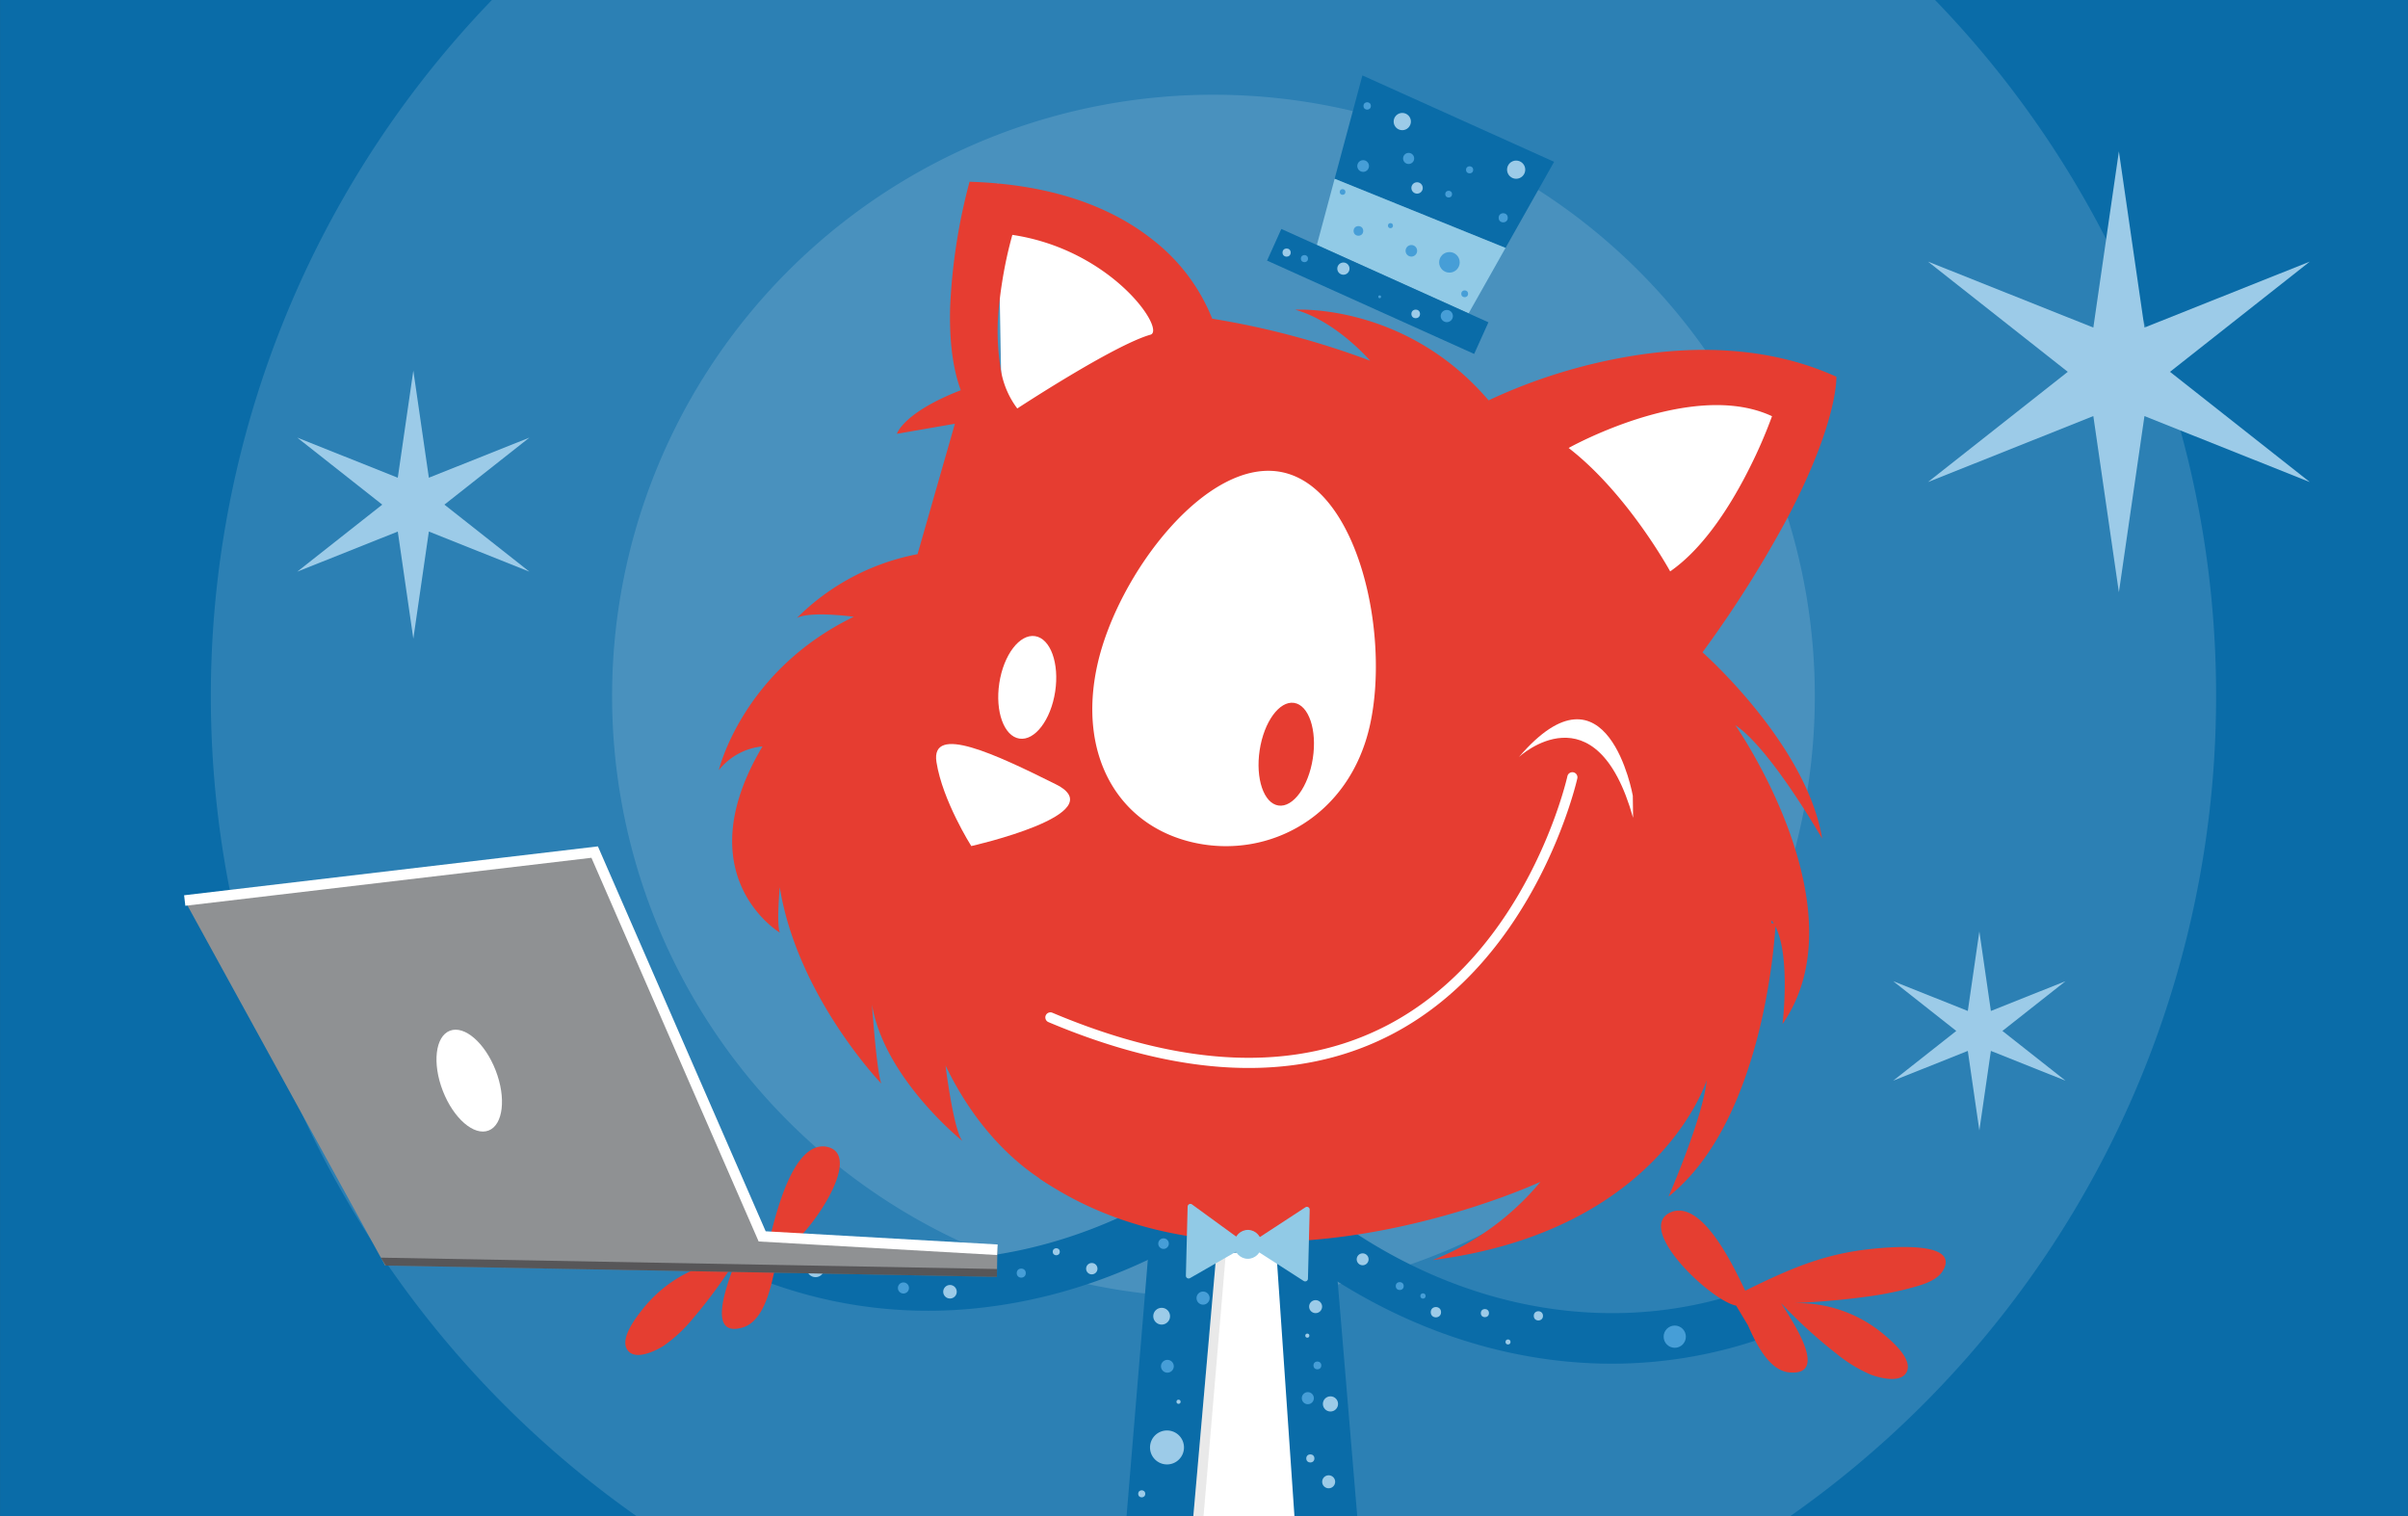 <svg viewBox="0 0 540 340" xmlns="http://www.w3.org/2000/svg"><rect x="0" y="0" width="540" height="340" fill="#333333" stroke="none"/><path d="m.008-.003h539.99v340.01h-539.99z" fill="#0a6ca8"/><path d="m496.962 156.107a224.516 224.516 0 0 1 -95.48 183.9h-258.75a224.862 224.862 0 0 1 -32.42-340.01h323.63a224.126 224.126 0 0 1 63.02 156.11z" fill="#fff" opacity=".14"/><path d="m406.978 156.103a134.912 134.912 0 0 1 -90.544 127.406q-2.693.944-5.44 1.763c-.13.043-.266.081-.396.119q-1.505.448-3.027.862c-.754.206-1.508.401-2.267.591q-4.768 1.212-9.671 2.072-2.896.513-5.836.895a.15.15 0 0 1 -.049.005q-3.726.488-7.512.77c-.141.011-.277.022-.418.027q-4.271.309-8.613.342h-.114c-.136.005-.277.005-.418 0-.184.005-.369.005-.553.005-1.546 0-3.092-.027-4.627-.081a134.858 134.858 0 1 1 139.486-134.778z" fill="#fff" opacity=".14"/><path d="m171.37 283.557 3.378-3.38a19.116 19.116 0 0 0 1.886-2.992c34.582 12.418 74.859 3.232 106.478-25.399l7.585 8.379c-21.171 19.167-45.958 30.389-70.792 33.126a104.294 104.294 0 0 1 -52.251-7.513 18.917 18.917 0 0 0 3.716-2.222z" fill="#0a6ca8"/><path d="m304.361 340-4.384-52.578-.819-9.841-.391-4.651-.422-5.049-.9-10.82-.377-4.532-12.653.699-.291.017-.011.002-2.815.153-.005.001-2.909.157-.005.001-18.657 1.029-.33 3.975-.893 10.742-.185 2.23-.326 3.911-.586 7.103-4.767 57.451z" fill="#0a6ca8"/><path d="m282.054 258.247c32.695 34.066 77.65 45.132 115.635 28.859-.712 4.26-1.345 8.534-1.937 12.825a102.931 102.931 0 0 1 -36.471 5.874c-30.388-.641-61.04-14.373-85.381-39.733z" fill="#0a6ca8"/><path d="m302.78 258.046 60.352-25.443 13.968-74.054 4.06-23.573 24.354-43.994-13.323-10.933-40.733 7.691-44.765 19.919-55.071-44.181-27.89-22.335 1.102 60.984-27.92 46.878 7.673 48.296 43.042 50.604z" fill="#fff"/><path d="m400.969 115.893c11.285-21.493 10.846-31.405 10.846-31.405-15.34-6.963-31.948-6.939-45.883-4.657a122.493 122.493 0 0 0 -32.109 9.953c-18.427-21.553-42.614-20.373-43.368-20.327 9.093 2.534 16.573 11.172 16.806 11.441a184.653 184.653 0 0 0 -35.418-9.426 42.149 42.149 0 0 0 -13.303-17.666c-7.356-5.864-18.393-11.144-34.81-12.662q-3.032-.284-6.306-.388a130.782 130.782 0 0 0 -4.344 27.914c-.202 6.605.34 13.325 2.377 18.845-12.93 5.016-14.328 9.773-14.328 9.773l13.009-2.259-8.374 29.248a52.033 52.033 0 0 0 -27.049 14.31c3.059-1.612 12.745-.265 12.745-.265-24.995 12.089-30.266 34.402-30.266 34.402a14.212 14.212 0 0 1 9.795-5.329c-17.324 29.11 3.908 41.768 3.908 41.768-.813-1.694-.034-10.198-.034-10.198 3.905 24.399 22.756 44.025 22.756 44.025-1.07-2.952-2.071-17.686-2.071-17.686 2.748 16.551 20.296 30.594 20.296 30.594-2.02-2.389-3.806-16.949-3.806-16.949 6.317 13.122 14.352 20.591 19.911 24.522.381.271.752.523 1.11.761a30.885 30.885 0 0 0 5.492 3.018c.885.375 1.766.73 2.635 1.076l-.004.006s-.108.064-.165.096a59.47 59.47 0 0 1 11.296 4.002c.267.125.535.256.803.386-.265-.142-.528-.273-.779-.396-5.562-2.794-7.887-3.764-8.046-3.848a48.074 48.074 0 0 0 9.737 2.31c.394.047.778.102 1.151.153l.005-.001c1.1.158 2.134.33 3.131.504a75.228 75.228 0 0 0 7.958 1.178 23.692 23.692 0 0 0 4.478-.098l.005-.001c.572-.062 1.153-.152 1.751-.267q1.869-.359 3.736-.701l.005-.001c.921-.179 1.845-.349 2.764-.512q7.14-1.304 14.284-2.457 2.522-.411 5.048-.796 7.394-1.142 14.847-2.144c14.963-2.009 23.894-5.666 37.493-9.832q4.266-.642 8.537-1.263c5.073-3.668 10.208-7.074 15.662-10.282.89-.52 1.809-.946 2.719-1.397a152.797 152.797 0 0 0 7.138-16.517c1.175 3.526.039 9.093-1.58 14.193a43.942 43.942 0 0 1 7.13-1.644c.058-.08.1-.157.158-.237a16.112 16.112 0 0 1 2.297-2.501c-.303.14-.602.278-.898.427 4.979-12.092 5.385-26.392 5.408-29.637.006-.443.001-.679.001-.679a6.007 6.007 0 0 1 .493.701l.001.005c.139.22.267.441.39.685l.001.005c3.407 6.687 1.64 21.497 1.596 21.879 18.047-26.025-10.588-67.021-10.588-67.021 7.883 5.212 19.48 25.471 19.48 25.471-3.483-21.217-26.841-41.808-26.841-41.808a253.789 253.789 0 0 0 19.181-30.392zm-113.241-9.951c16.879 3.746 24.011 36.294 19.482 56.696-4.528 20.407-22.589 30.081-39.468 26.335-16.874-3.747-26.177-19.489-21.65-39.897 4.529-20.402 24.757-46.881 41.636-43.135zm64.042-5.478s13.618-7.647 27.947-9.303c6.092-.705 12.307-.325 17.664 2.179a108.491 108.491 0 0 1 -4.888 11.311c-3.943 7.939-10.119 18.072-17.955 23.492 0 0-9.505-17.428-22.768-27.679zm-124.747-47.793a47.58 47.58 0 0 1 14.703 4.729c12.75 6.53 18.923 16.913 16.264 17.662-8.185 2.313-29.862 16.546-29.862 16.546a19.643 19.643 0 0 1 -3.637-8.387l-.001-.005a52.719 52.719 0 0 1 -.292-16.08c-.001-.005.003-.011.002-.016.151-1.345.337-2.65.536-3.89a93.2 93.2 0 0 1 2.287-10.558z" fill="#e63d31"/><path d="m398.174 207.095s-1.801 43.544-24.003 61.251c0 0 7.763-17.741 8.555-26.078 0 0-10.503 33.795-61.402 40.316a60.368 60.368 0 0 0 24.132-17.548s-66.244 30.884-112.421-.804l93.398-20.088s43.484-38.273 44.488-38.348c1.004-.075 27.253 1.3 27.253 1.3z" fill="#e63d31"/><path d="m306.658 234.495c-19.934 8.134-43.966 6.37-71.544-5.273a1.139 1.139 0 0 1 .886-2.099c29.46 12.436 54.696 13.398 75.004 2.854 31.596-16.403 40.404-55.505 40.489-55.898a1.139 1.139 0 0 1 2.227.483c-.087.404-9.131 40.547-41.666 57.437q-2.646 1.374-5.397 2.496z" fill="#fff"/><path d="m366.16 178.447s-5.634-31.87-25.523-8.691c0 0 17.261-15.985 25.589 13.647z" fill="#fff"/><path d="m236.749 175.876c13.286 6.612-18.934 13.865-18.934 13.865s-6.454-10.163-7.811-18.844c-1.356-8.685 13.461-1.635 26.745 4.979z" fill="#fff"/><ellipse cx="288.25" cy="169.178" fill="#e63d31" rx="11.637" ry="6.028" transform="matrix(.151 -.989 .989 .151 77.604 428.673)"/><ellipse cx="230.196" cy="154.174" fill="#fff" rx="11.617" ry="6.333" transform="matrix(.151 -.989 .989 .151 43.123 358.535)"/><path d="m391.983 297.22c1.651 3.731 4.626 10.176 9.328 10.564 9.069.773.429-11.809-1.894-15.546a108.876 108.876 0 0 0 12.391 11.326 32.493 32.493 0 0 0 7.683 4.706c2.043.776 7.105 2.101 8.191-.833 1.078-2.913-3.606-6.813-5.525-8.419a29.893 29.893 0 0 0 -20.051-6.751c5.312-.276 10.622-.678 15.895-1.39a77.14 77.14 0 0 0 9.954-1.891c2.517-.685 6.302-1.561 7.753-4.031 4.095-6.972-13.226-5.152-15.937-4.875-10.629 1.085-18.206 4.382-27.724 9.041l-.675.33c-2.315-4.75-9.254-20.013-16.33-17.727-9.101 3.277 8.582 20.006 14.287 21.08z" fill="#e53e31"/><path d="m173.565 285.494c-.873 3.985-2.499 10.895-7.029 12.215-8.732 2.569-2.78-11.485-1.251-15.611a108.878 108.878 0 0 1 -9.878 13.574 32.493 32.493 0 0 1 -6.588 6.146c-1.847 1.168-6.542 3.479-8.192.821-1.638-2.639 2.172-7.397 3.731-9.354a29.892 29.892 0 0 1 18.297-10.622c-5.26.791-10.543 1.458-15.853 1.815a77.139 77.139 0 0 1 -10.131.136c-2.603-.168-6.487-.27-8.403-2.401-5.406-6.014 11.929-7.691 14.642-7.961 10.631-1.06 18.715.656 28.972 3.318l.727.189c1.319-5.117 5.068-21.459 12.459-20.633 9.572 1.393-4.411 21.318-9.787 23.51z" fill="#e53e31"/><path d="m290.28 340-3.876-56.55-.219-3.217-3.535.261-.751.056-.005.001-4.732.354-.358.024-.006.001-1.896.143-2.135.16-.186 2.12-4.974 56.647z" fill="#fff"/><g fill="#9ccbe8"><circle cx="182.889" cy="284.458" r="1.966"/><circle cx="196.256" cy="283.749" r=".79"/><circle cx="213.036" cy="289.692" r="1.52"/><circle cx="244.836" cy="284.518" r="1.277"/><circle cx="236.872" cy="280.722" r=".79"/><circle cx="260.504" cy="295.176" r="1.884"/><circle cx="264.292" cy="314.364" r=".467"/><circle cx="261.703" cy="324.609" r="3.811"/><circle cx="256.035" cy="335.009" r=".79"/><circle cx="297.956" cy="332.312" r="1.459"/><circle cx="293.847" cy="327.072" r=".912"/><circle cx="298.361" cy="314.848" r="1.702"/><circle cx="295.028" cy="293.03" r="1.459"/><circle cx="293.17" cy="299.535" r=".459"/><circle cx="305.576" cy="282.416" r="1.337"/><circle cx="322.005" cy="294.276" r="1.156"/><circle cx="338.176" cy="300.952" r=".564"/><circle cx="344.985" cy="295.098" r="1.033"/><circle cx="332.991" cy="294.482" r=".912"/></g><g fill="#469ed7"><circle cx="375.568" cy="299.768" r="2.492"/><circle cx="319.107" cy="290.641" r=".593"/><circle cx="295.428" cy="306.217" r=".878"/><circle cx="293.283" cy="313.561" r="1.354"/><circle cx="261.788" cy="306.402" r="1.438"/><circle cx="229.018" cy="285.513" r="1.015"/><circle cx="202.598" cy="288.844" r="1.243"/><circle cx="313.894" cy="288.416" r=".889"/><circle cx="269.793" cy="291.118" r="1.472"/><circle cx="260.928" cy="278.902" r="1.186"/></g><path d="m269.899 340 4.918-57.931.085-.996-2.135.16-.186 2.12-4.974 56.647z" fill="#231f20" opacity=".1"/><ellipse cx="279.806" cy="279.206" fill="#91cae6" rx="3.239" ry="3.106" transform="matrix(.025 -1 1 .025 -6.364 551.887)"/><path d="m279.806 279.206-12.493-9.096a.621.621 0 0 0 -.986.486l-.39 15.484a.621.621 0 0 0 .929.554z" fill="#91cae6"/><path d="m279.806 279.206 12.936-8.455a.621.621 0 0 1 .96.535l-.39 15.484a.621.621 0 0 1 -.956.506z" fill="#91cae6"/><path d="m290.241 48.331h13.683v0h-13.683z" fill="#095a82" transform="matrix(.639 -.769 .769 .639 70.093 245.99)"/><path d="m336.03 58.411 1.587-2.812z" fill="#0a6ca8"/><path d="m339.674 32.31-7.904-3.562-10.344-4.663-7.163-3.229-8.742-3.94-6.664 24.807.439-1.631 7.517 3.042 6.308 2.553 8.973 3.631 6.885 2.786 8.638 3.495 10.894-19.305z" fill="#0a6ca8"/><path d="m328.978 52.106-6.882-2.787-8.976-3.63-6.309-2.555-7.516-3.039-.436 1.629-3.007 11.192-.547 2.024 34.031 15.338 4.531-8.025 2.165-3.843 1.583-2.811z" fill="#91cae6"/><path d="m329.335 70.275 4.448 2.005-3.198 7.096-46.442-20.933 3.198-7.096 7.967 3.591z" fill="#0a6ca8"/><circle cx="315.89" cy="35.532" fill="#469ed7" r="1.245"/><circle cx="306.594" cy="23.759" fill="#469ed7" r=".828"/><circle cx="337.098" cy="48.843" fill="#469ed7" r="1.023"/><circle cx="329.563" cy="38.085" fill="#469ed7" r=".799"/><circle cx="324.864" cy="43.537" fill="#469ed7" r=".759"/><circle cx="305.687" cy="37.232" fill="#469ed7" r="1.313"/><circle cx="292.525" cy="58" fill="#469ed7" r=".799"/><circle cx="309.394" cy="66.558" fill="#469ed7" r=".319"/><circle cx="324.448" cy="70.878" fill="#469ed7" r="1.37"/><circle cx="317.782" cy="42.149" fill="#9ccbe8" r="1.276"/><circle cx="314.464" cy="27.261" fill="#9ccbe8" r="1.935"/><circle cx="340.001" cy="38.048" fill="#9ccbe8" r="2.041"/><circle cx="301.261" cy="60.243" fill="#9ccbe8" r="1.372"/><circle cx="288.526" cy="56.646" fill="#9ccbe8" r=".915"/><circle cx="317.476" cy="70.399" fill="#9ccbe8" r=".967"/><circle cx="304.627" cy="51.784" fill="#469ed7" r="1.08"/><circle cx="325.037" cy="58.833" fill="#469ed7" r="2.306"/><circle cx="316.501" cy="56.246" fill="#469ed7" r="1.297"/><circle cx="311.814" cy="50.606" fill="#469ed7" r=".569"/><circle cx="301.079" cy="43.05" fill="#469ed7" r=".638"/><circle cx="328.456" cy="65.885" fill="#469ed7" r=".763"/><path d="m66.655 98.141 19.065 15.031-19.065 15.031 22.549-8.995 3.485 24.026 3.485-24.026 22.549 8.995-19.064-15.031 19.064-15.031-22.549 8.995-3.485-24.025-3.485 24.025z" fill="#9ccbe8"/><path d="m432.349 58.667 31.355 24.72-31.355 24.721 37.086-14.794 5.731 39.514 5.731-39.514 37.086 14.794-31.355-24.721 31.355-24.72-37.086 14.794-5.731-39.514-5.731 39.514z" fill="#9ccbe8"/><path d="m424.55 220.043 14.151 11.158-14.152 11.157 16.739-6.677 2.586 17.834 2.587-17.834 16.738 6.677-14.151-11.157 14.151-11.158-16.738 6.677-2.587-17.834-2.586 17.834z" fill="#9ccbe8"/><path d="m223.663 280.276-.099 6.076-137.188-2.533-44.953-81.864 91.931-10.863 37.563 86.184z" fill="#8f9193"/><path d="m223.598 281.459-53.468-3.041-37.502-86.047-91.065 10.761-.279-2.354 92.797-10.965 37.623 86.321 52.023 2.959z" fill="#fff"/><path d="m85.401 282.043 138.192 2.551-.029 1.758-137.073-2.531z" fill="#201d1e" opacity=".5"/><ellipse cx="105.292" cy="242.343" fill="#fff" rx="6.355" ry="12.004" transform="matrix(.932 -.362 .362 .932 -80.633 54.597)"/></svg>